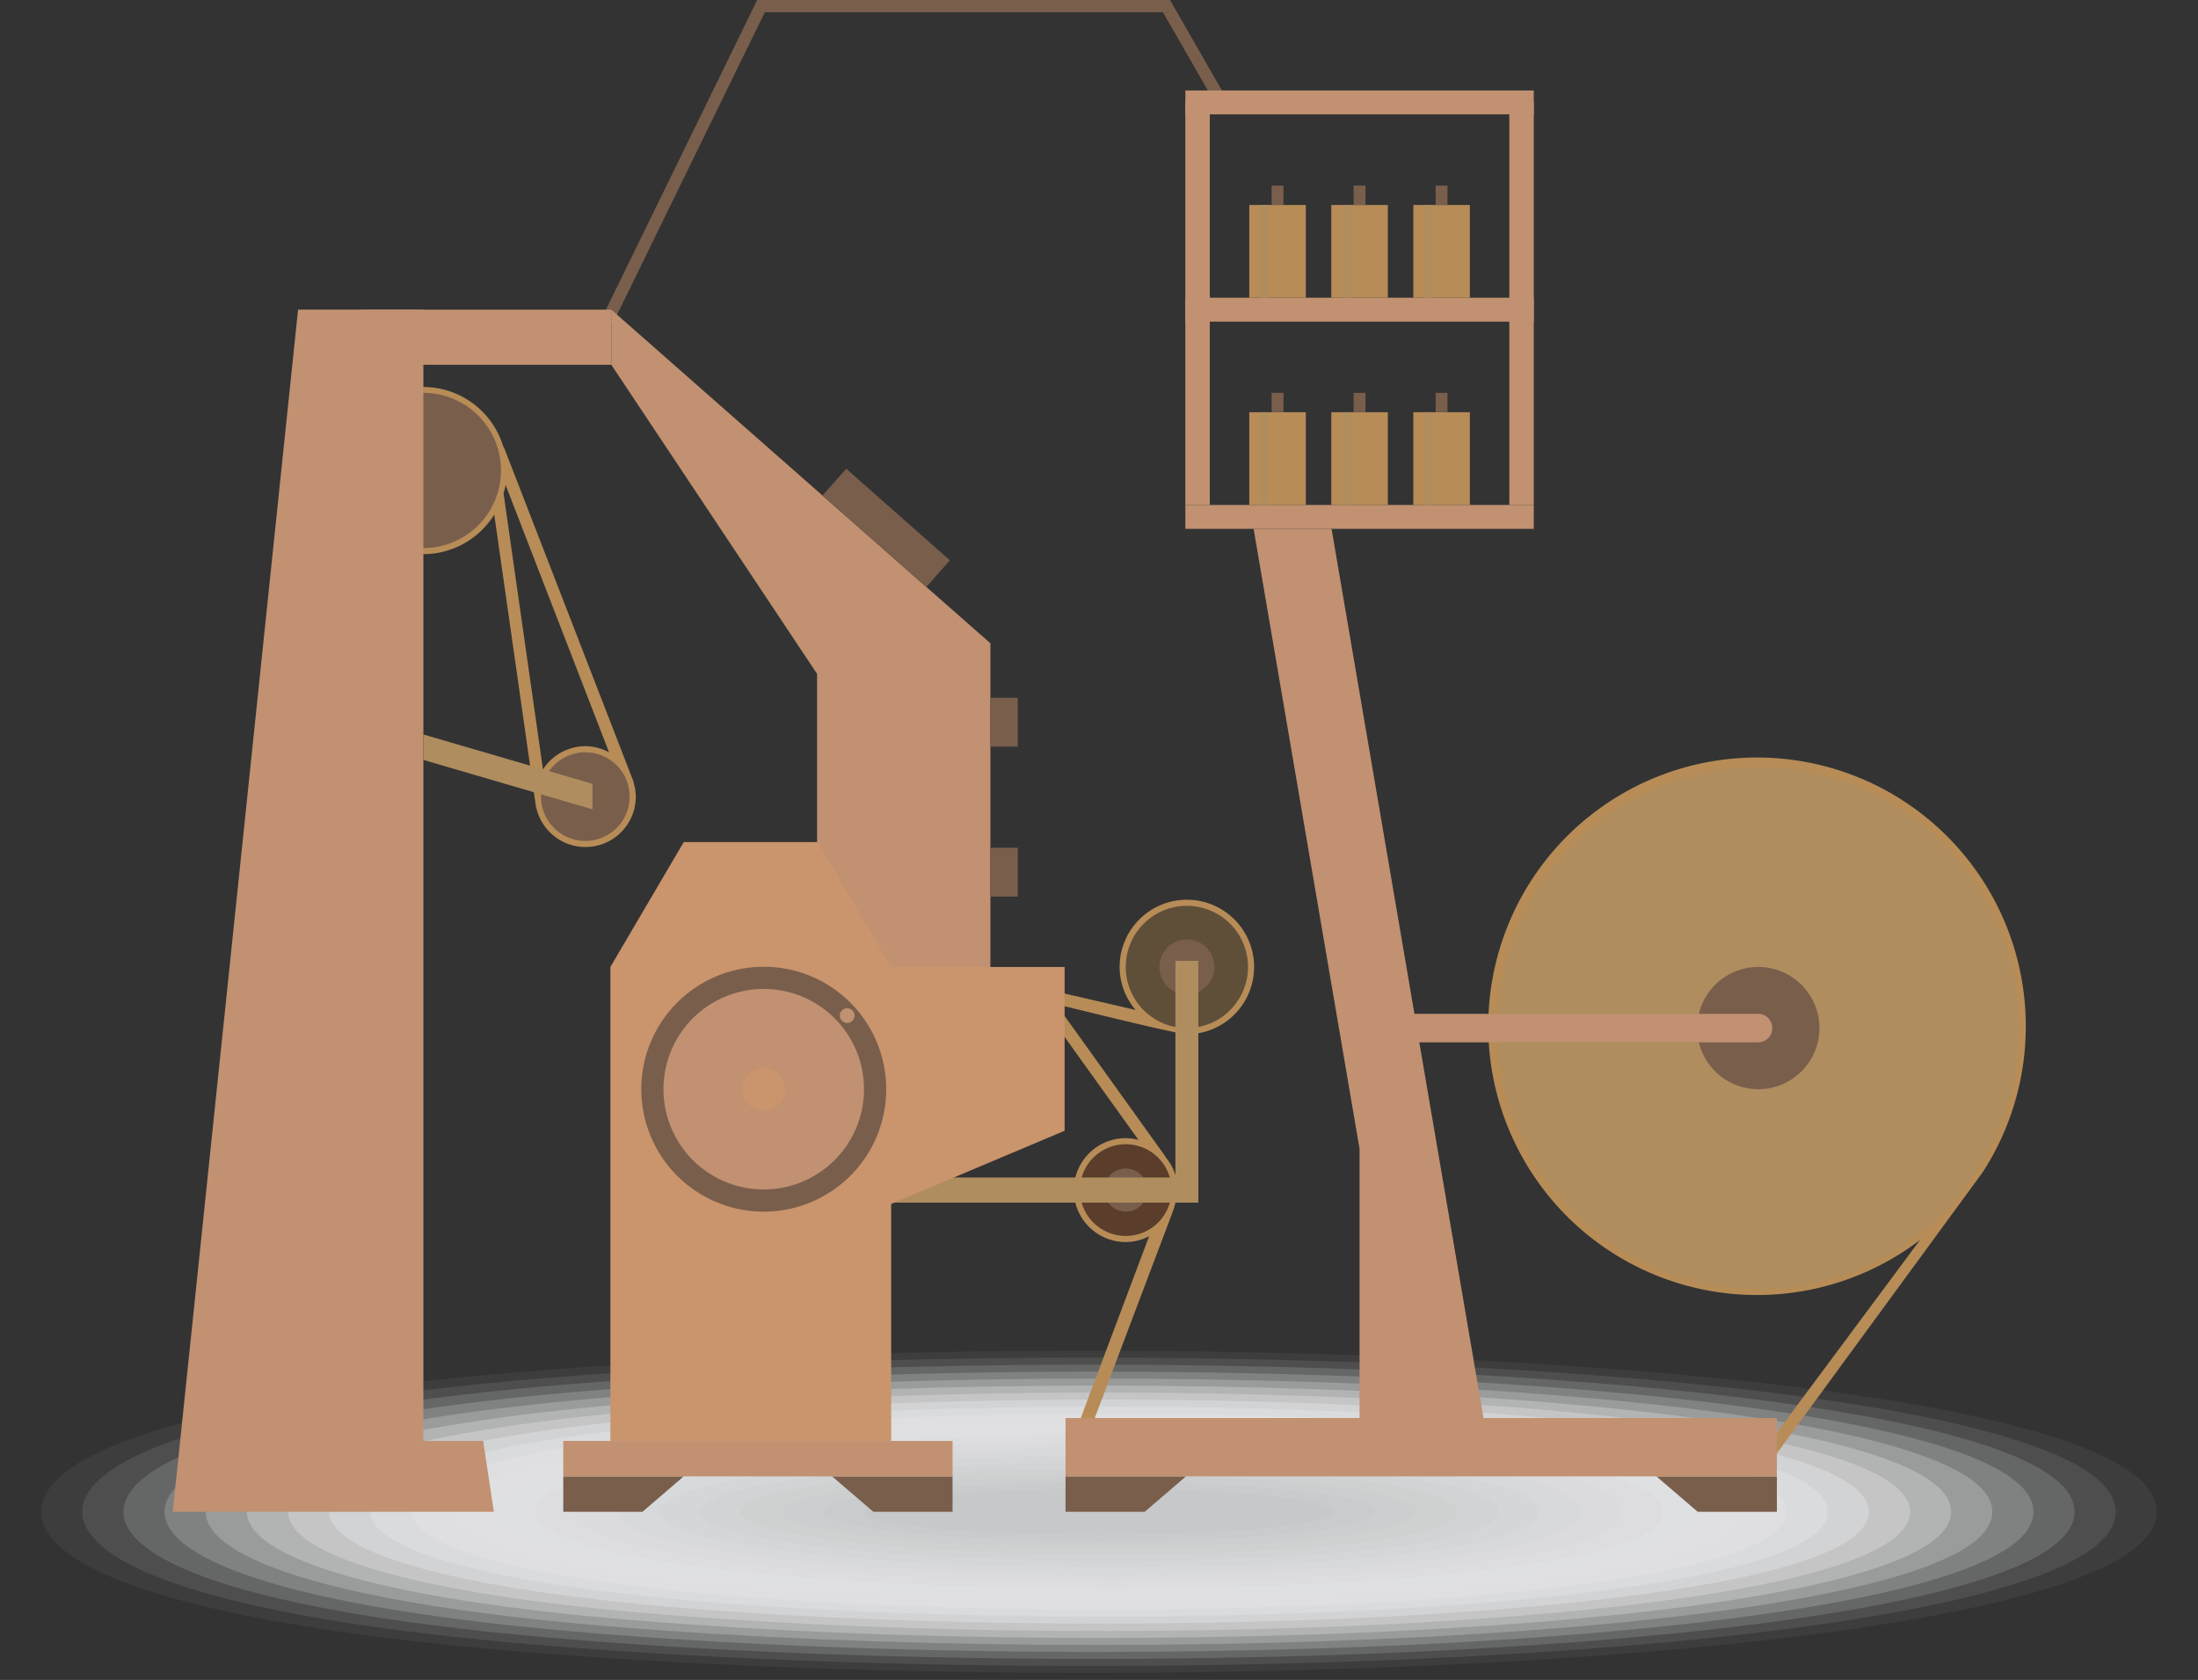 <svg xmlns="http://www.w3.org/2000/svg" xmlns:xlink="http://www.w3.org/1999/xlink" width="405.549" height="309.988" viewBox="0 0 405.549 309.988">
  <rect x="0" y="0" width="405.549" height="309.988" fill="#333333" stroke="none"/>
  <defs>
    <clipPath id="clip-path">
      <rect id="Rectangle_703" data-name="Rectangle 703" width="405.549" height="62.055"/>
    </clipPath>
    <clipPath id="clip-path-4">
      <rect id="Rectangle_704" data-name="Rectangle 704" width="390.368" height="59.473"/>
    </clipPath>
    <clipPath id="clip-path-6">
      <rect id="Rectangle_706" data-name="Rectangle 706" width="375.188" height="56.89"/>
    </clipPath>
    <clipPath id="clip-path-8">
      <rect id="Rectangle_708" data-name="Rectangle 708" width="360.005" height="54.308"/>
    </clipPath>
    <clipPath id="clip-path-10">
      <rect id="Rectangle_710" data-name="Rectangle 710" width="344.824" height="51.733"/>
    </clipPath>
    <clipPath id="clip-path-12">
      <rect id="Rectangle_712" data-name="Rectangle 712" width="329.643" height="49.158"/>
    </clipPath>
    <clipPath id="clip-path-14">
      <rect id="Rectangle_714" data-name="Rectangle 714" width="314.462" height="46.577"/>
    </clipPath>
    <clipPath id="clip-path-16">
      <rect id="Rectangle_716" data-name="Rectangle 716" width="299.282" height="43.995"/>
    </clipPath>
    <clipPath id="clip-path-18">
      <rect id="Rectangle_718" data-name="Rectangle 718" width="284.101" height="41.333"/>
    </clipPath>
    <clipPath id="clip-path-20">
      <rect id="Rectangle_720" data-name="Rectangle 720" width="268.92" height="38.758"/>
    </clipPath>
    <clipPath id="clip-path-22">
      <rect id="Rectangle_722" data-name="Rectangle 722" width="253.739" height="36.168"/>
    </clipPath>
    <clipPath id="clip-path-24">
      <rect id="Rectangle_724" data-name="Rectangle 724" width="238.558" height="33.602"/>
    </clipPath>
    <clipPath id="clip-path-26">
      <rect id="Rectangle_726" data-name="Rectangle 726" width="223.377" height="31.027"/>
    </clipPath>
    <clipPath id="clip-path-28">
      <rect id="Rectangle_728" data-name="Rectangle 728" width="208.195" height="28.46"/>
    </clipPath>
    <clipPath id="clip-path-30">
      <rect id="Rectangle_730" data-name="Rectangle 730" width="193.014" height="25.895"/>
    </clipPath>
    <clipPath id="clip-path-32">
      <rect id="Rectangle_732" data-name="Rectangle 732" width="177.833" height="23.335"/>
    </clipPath>
    <clipPath id="clip-path-34">
      <rect id="Rectangle_734" data-name="Rectangle 734" width="162.652" height="20.792"/>
    </clipPath>
    <clipPath id="clip-path-36">
      <rect id="Rectangle_736" data-name="Rectangle 736" width="147.472" height="18.264"/>
    </clipPath>
    <clipPath id="clip-path-38">
      <rect id="Rectangle_738" data-name="Rectangle 738" width="132.29" height="15.752"/>
    </clipPath>
    <clipPath id="clip-path-40">
      <rect id="Rectangle_740" data-name="Rectangle 740" width="117.11" height="13.28"/>
    </clipPath>
    <clipPath id="clip-path-42">
      <rect id="Rectangle_742" data-name="Rectangle 742" width="101.929" height="10.862"/>
    </clipPath>
    <clipPath id="clip-path-44">
      <rect id="Rectangle_744" data-name="Rectangle 744" width="86.747" height="8.56"/>
    </clipPath>
  </defs>
  <g id="img-04" transform="translate(-47.668 -195.567)">
    <g id="Group_1072" data-name="Group 1072" transform="translate(47.668 443.5)">
      <g id="Group_1071" data-name="Group 1071" transform="translate(0 0)">
        <g id="Group_1007" data-name="Group 1007" opacity="0" clip-path="url(#clip-path)">
          <g id="Group_1006" data-name="Group 1006">
            <g id="Group_1005" data-name="Group 1005" clip-path="url(#clip-path)">
              <path id="Path_802" data-name="Path 802" d="M453.217,543.429c0,28.122-185.411,36.774-308.441,27.389-73-5.568-97.108-17.043-97.108-27.389s24.1-21.823,97.108-27.39c123.03-9.385,308.441-.732,308.441,27.39" transform="translate(-47.668 -512.4)" fill="#fff"/>
            </g>
          </g>
        </g>
        <g id="Group_1010" data-name="Group 1010" opacity="0.048" clip-path="url(#clip-path)">
          <g id="Group_1009" data-name="Group 1009" transform="translate(7.591 1.292)">
            <g id="Group_1008" data-name="Group 1008" clip-path="url(#clip-path-4)">
              <path id="Path_803" data-name="Path 803" d="M447.736,543.788c0,26.894-177.505,35.227-295.819,26.289-70.668-5.3-94.549-16.323-94.549-26.289S81.249,522.8,151.917,517.5c118.314-8.939,295.819-.6,295.819,26.29" transform="translate(-57.368 -514.051)" fill="#fafbfb"/>
            </g>
          </g>
        </g>
        <g id="Group_1013" data-name="Group 1013" opacity="0.095" clip-path="url(#clip-path)">
          <g id="Group_1012" data-name="Group 1012" transform="translate(15.181 2.582)">
            <g id="Group_1011" data-name="Group 1011" clip-path="url(#clip-path-6)">
              <path id="Path_804" data-name="Path 804" d="M442.256,544.147c0,25.669-169.6,33.68-283.2,25.188-68.333-5.038-91.99-15.6-91.99-25.188S90.726,524,159.059,518.959c113.594-8.492,283.2-.481,283.2,25.188" transform="translate(-67.068 -515.7)" fill="#f7f7f8"/>
            </g>
          </g>
        </g>
        <g id="Group_1016" data-name="Group 1016" opacity="0.143" clip-path="url(#clip-path)">
          <g id="Group_1015" data-name="Group 1015" transform="translate(22.772 3.874)">
            <g id="Group_1014" data-name="Group 1014" clip-path="url(#clip-path-8)">
              <path id="Path_805" data-name="Path 805" d="M436.773,544.505c0,24.441-161.7,32.133-270.575,24.088-66-4.772-89.431-14.882-89.431-24.088S100.2,525.188,166.2,520.416c108.879-8.044,270.575-.352,270.575,24.089" transform="translate(-76.768 -517.35)" fill="#f4f5f5"/>
            </g>
          </g>
        </g>
        <g id="Group_1019" data-name="Group 1019" opacity="0.191" clip-path="url(#clip-path)">
          <g id="Group_1018" data-name="Group 1018" transform="translate(30.362 5.165)">
            <g id="Group_1017" data-name="Group 1017" clip-path="url(#clip-path-10)">
              <path id="Path_806" data-name="Path 806" d="M431.292,544.864c0,23.215-153.792,30.585-257.952,22.988-63.661-4.507-86.872-14.162-86.872-22.988s23.211-18.48,86.872-22.989c104.16-7.6,257.952-.226,257.952,22.989" transform="translate(-86.468 -518.999)" fill="#f2f2f3"/>
            </g>
          </g>
        </g>
        <g id="Group_1022" data-name="Group 1022" opacity="0.238" clip-path="url(#clip-path)">
          <g id="Group_1021" data-name="Group 1021" transform="translate(37.953 6.449)">
            <g id="Group_1020" data-name="Group 1020" clip-path="url(#clip-path-12)">
              <path id="Path_807" data-name="Path 807" d="M425.811,545.222c0,21.988-145.889,29.037-245.33,21.889-61.326-4.243-84.313-13.442-84.313-21.889s22.988-17.646,84.313-21.889c99.441-7.15,245.33-.1,245.33,21.889" transform="translate(-96.168 -520.642)" fill="#eff0f0"/>
            </g>
          </g>
        </g>
        <g id="Group_1025" data-name="Group 1025" opacity="0.286" clip-path="url(#clip-path)">
          <g id="Group_1024" data-name="Group 1024" transform="translate(45.543 7.739)">
            <g id="Group_1023" data-name="Group 1023" clip-path="url(#clip-path-14)">
              <path id="Path_808" data-name="Path 808" d="M420.331,545.58c0,20.761-137.984,27.492-232.708,20.787-58.99-3.978-81.755-12.722-81.755-20.787s22.765-16.81,81.755-20.788c94.724-6.7,232.708.026,232.708,20.788" transform="translate(-105.868 -522.29)" fill="#ededee"/>
            </g>
          </g>
        </g>
        <g id="Group_1028" data-name="Group 1028" opacity="0.333" clip-path="url(#clip-path)">
          <g id="Group_1027" data-name="Group 1027" transform="translate(53.134 9.03)">
            <g id="Group_1026" data-name="Group 1026" clip-path="url(#clip-path-16)">
              <path id="Path_809" data-name="Path 809" d="M414.85,545.939c0,19.535-130.08,25.943-220.085,19.687-56.655-3.712-79.2-12-79.2-19.687s22.542-15.975,79.2-19.688c90.006-6.256,220.085.152,220.085,19.688" transform="translate(-115.568 -523.939)" fill="#eaebec"/>
            </g>
          </g>
        </g>
        <g id="Group_1031" data-name="Group 1031" opacity="0.381" clip-path="url(#clip-path)">
          <g id="Group_1030" data-name="Group 1030" transform="translate(60.724 10.322)">
            <g id="Group_1029" data-name="Group 1029" clip-path="url(#clip-path-18)">
              <path id="Path_810" data-name="Path 810" d="M409.368,546.3c0,18.308-122.161,24.2-207.463,18.588-54.311-3.573-76.637-11.281-76.637-18.588s22.319-15.141,76.637-18.588c85.288-5.81,207.463.278,207.463,18.588" transform="translate(-125.267 -525.589)" fill="#e8e9e9"/>
            </g>
          </g>
        </g>
        <g id="Group_1034" data-name="Group 1034" opacity="0.429" clip-path="url(#clip-path)">
          <g id="Group_1033" data-name="Group 1033" transform="translate(68.314 11.605)">
            <g id="Group_1032" data-name="Group 1032" clip-path="url(#clip-path-20)">
              <path id="Path_811" data-name="Path 811" d="M403.887,546.654c0,17.082-114.258,22.635-194.841,17.487-51.974-3.321-74.079-10.561-74.079-17.487s22.095-14.3,74.079-17.487c80.57-5.363,194.841.4,194.841,17.487" transform="translate(-134.967 -527.23)" fill="#e5e6e7"/>
            </g>
          </g>
        </g>
        <g id="Group_1037" data-name="Group 1037" opacity="0.476" clip-path="url(#clip-path)">
          <g id="Group_1036" data-name="Group 1036" transform="translate(75.905 12.897)">
            <g id="Group_1035" data-name="Group 1035" clip-path="url(#clip-path-22)">
              <path id="Path_812" data-name="Path 812" d="M398.406,547.012c0,15.856-106.352,21.073-182.219,16.385-49.638-3.066-71.52-9.84-71.52-16.385s21.873-13.471,71.52-16.386c75.852-4.917,182.219.529,182.219,16.386" transform="translate(-144.667 -528.88)" fill="#e3e4e5"/>
            </g>
          </g>
        </g>
        <g id="Group_1040" data-name="Group 1040" opacity="0.524" clip-path="url(#clip-path)">
          <g id="Group_1039" data-name="Group 1039" transform="translate(83.496 14.18)">
            <g id="Group_1038" data-name="Group 1038" clip-path="url(#clip-path-24)">
              <path id="Path_813" data-name="Path 813" d="M392.925,547.37c0,14.629-98.448,19.514-169.6,15.285-47.3-2.812-68.961-9.119-68.961-15.285s21.65-12.635,68.961-15.286c71.135-4.469,169.6.655,169.6,15.286" transform="translate(-154.367 -530.52)" fill="#e0e1e2"/>
            </g>
          </g>
        </g>
        <g id="Group_1043" data-name="Group 1043" opacity="0.571" clip-path="url(#clip-path)">
          <g id="Group_1042" data-name="Group 1042" transform="translate(91.086 15.463)">
            <g id="Group_1041" data-name="Group 1041" clip-path="url(#clip-path-26)">
              <path id="Path_814" data-name="Path 814" d="M387.444,547.727c0,13.4-90.543,17.959-156.974,14.186-44.967-2.555-66.4-8.4-66.4-14.186s21.427-11.8,66.4-14.187c66.415-4.022,156.974.782,156.974,14.187" transform="translate(-164.067 -532.161)" fill="#dedfe0"/>
            </g>
          </g>
        </g>
        <g id="Group_1046" data-name="Group 1046" opacity="0.619" clip-path="url(#clip-path)">
          <g id="Group_1045" data-name="Group 1045" transform="translate(98.677 16.747)">
            <g id="Group_1044" data-name="Group 1044" clip-path="url(#clip-path-28)">
              <path id="Path_815" data-name="Path 815" d="M381.962,548.084c0,12.178-82.639,16.408-144.352,13.086-42.63-2.3-63.844-7.68-63.844-13.086S194.97,537.119,237.61,535c61.7-3.574,144.352.909,144.352,13.086" transform="translate(-173.767 -533.802)" fill="#dbdcde"/>
            </g>
          </g>
        </g>
        <g id="Group_1049" data-name="Group 1049" opacity="0.667" clip-path="url(#clip-path)">
          <g id="Group_1048" data-name="Group 1048" transform="translate(106.267 18.029)">
            <g id="Group_1047" data-name="Group 1047" clip-path="url(#clip-path-30)">
              <path id="Path_816" data-name="Path 816" d="M376.481,548.44c0,10.95-74.736,14.861-131.729,11.984-40.3-2.035-61.285-6.959-61.285-11.984s20.981-10.129,61.285-11.984c56.98-3.129,131.729,1.035,131.729,11.984" transform="translate(-183.467 -535.44)" fill="#d9dadb"/>
            </g>
          </g>
        </g>
        <g id="Group_1052" data-name="Group 1052" opacity="0.714" clip-path="url(#clip-path)">
          <g id="Group_1051" data-name="Group 1051" transform="translate(113.858 19.313)">
            <g id="Group_1050" data-name="Group 1050" clip-path="url(#clip-path-32)">
              <path id="Path_817" data-name="Path 817" d="M371,548.8c0,9.725-66.832,13.32-119.107,10.884-37.961-1.769-58.726-6.239-58.726-10.884s20.757-9.294,58.726-10.884C304.155,535.229,371,539.071,371,548.8" transform="translate(-193.167 -537.08)" fill="#d6d8d9"/>
            </g>
          </g>
        </g>
        <g id="Group_1055" data-name="Group 1055" opacity="0.762" clip-path="url(#clip-path)">
          <g id="Group_1054" data-name="Group 1054" transform="translate(121.448 20.588)">
            <g id="Group_1053" data-name="Group 1053" clip-path="url(#clip-path-34)">
              <path id="Path_818" data-name="Path 818" d="M365.52,549.15c0,8.5-58.932,11.787-106.485,9.784-35.626-1.5-56.168-5.519-56.168-9.784s20.534-8.459,56.168-9.785c47.544-2.234,106.485,1.287,106.485,9.785" transform="translate(-202.867 -538.71)" fill="#d4d5d7"/>
            </g>
          </g>
        </g>
        <g id="Group_1058" data-name="Group 1058" opacity="0.809" clip-path="url(#clip-path)">
          <g id="Group_1057" data-name="Group 1057" transform="translate(129.038 21.856)">
            <g id="Group_1056" data-name="Group 1056" clip-path="url(#clip-path-36)">
              <path id="Path_819" data-name="Path 819" d="M360.039,549.5c0,7.271-51.028,10.259-93.863,8.684-33.292-1.225-53.609-4.8-53.609-8.684s20.311-7.623,53.609-8.685c42.826-1.787,93.863,1.413,93.863,8.685" transform="translate(-212.566 -540.331)" fill="#d1d3d4"/>
            </g>
          </g>
        </g>
        <g id="Group_1061" data-name="Group 1061" opacity="0.857" clip-path="url(#clip-path)">
          <g id="Group_1060" data-name="Group 1060" transform="translate(136.629 23.124)">
            <g id="Group_1059" data-name="Group 1059" transform="translate(0)" clip-path="url(#clip-path-38)">
              <path id="Path_820" data-name="Path 820" d="M354.556,549.855c0,6.044-43.125,8.743-81.24,7.583-30.958-.942-51.05-4.078-51.05-7.583s20.088-6.788,51.05-7.583c38.109-1.343,81.24,1.538,81.24,7.583" transform="translate(-222.266 -541.949)" fill="#ced0d1"/>
            </g>
          </g>
        </g>
        <g id="Group_1064" data-name="Group 1064" opacity="0.905" clip-path="url(#clip-path)">
          <g id="Group_1063" data-name="Group 1063" transform="translate(144.219 24.368)">
            <g id="Group_1062" data-name="Group 1062" transform="translate(0)" clip-path="url(#clip-path-40)">
              <path id="Path_821" data-name="Path 821" d="M349.075,550.2c0,4.817-35.224,7.239-68.618,6.483-28.624-.648-48.491-3.358-48.491-6.483s19.865-5.952,48.491-6.482c33.392-.9,68.618,1.664,68.618,6.482" transform="translate(-231.966 -543.54)" fill="#cccdcf"/>
            </g>
          </g>
        </g>
        <g id="Group_1067" data-name="Group 1067" opacity="0.952" clip-path="url(#clip-path)">
          <g id="Group_1066" data-name="Group 1066" transform="translate(151.81 25.589)">
            <g id="Group_1065" data-name="Group 1065" clip-path="url(#clip-path-42)">
              <path id="Path_822" data-name="Path 822" d="M343.595,550.54c0,3.591-27.322,5.751-56,5.382-26.288-.337-45.932-2.636-45.932-5.382s19.643-5.118,45.932-5.383c28.673-.447,56,1.791,56,5.383" transform="translate(-241.666 -545.1)" fill="#c9cbcd"/>
            </g>
          </g>
        </g>
        <g id="Group_1070" data-name="Group 1070" clip-path="url(#clip-path)">
          <g id="Group_1069" data-name="Group 1069" transform="translate(159.401 26.747)">
            <g id="Group_1068" data-name="Group 1068" clip-path="url(#clip-path-44)">
              <path id="Path_823" data-name="Path 823" d="M338.114,550.862c0,2.364-19.418,4.282-43.374,4.282s-43.373-1.917-43.373-4.282,19.419-4.284,43.373-4.284,43.374,1.918,43.374,4.284" transform="translate(-251.366 -546.58)" fill="#c7c8ca"/>
            </g>
          </g>
        </g>
      </g>
    </g>
    <path id="Path_824" data-name="Path 824" d="M466.193,450.869A49.591,49.591,0,1,0,454.608,463.4l-27.587,37.118H300.72L316.6,458.525a17.068,17.068,0,0,0,1.035-4.325,9.5,9.5,0,0,0-2.238-6.083l.037-.025-20.232-28.214s22.271,5.559,24.127,5.559a12.407,12.407,0,1,0-12.407-12.408,12.286,12.286,0,0,0,2.945,7.929l-19.986-4.626L310.4,444.94a9.453,9.453,0,0,0-2.348-.326,9.587,9.587,0,0,0,0,19.174,9.457,9.457,0,0,0,4.309-1.07L297.3,502.774H428.192ZM309.18,413.026a10.151,10.151,0,1,1,10.243,10.142l-4.505-1.042a10.136,10.136,0,0,1-5.738-9.1M300.72,454.2a7.331,7.331,0,1,1,7.332,7.33,7.34,7.34,0,0,1-7.332-7.33m124.043,17.1a47.124,47.124,0,1,1,39.43-21.508l-1.741,2.47A46.911,46.911,0,0,1,424.763,471.3" transform="translate(-52.674 -39.032)" fill="#b78c57"/>
    <path id="Path_825" data-name="Path 825" d="M335.659,420.445a11.278,11.278,0,1,1-11.278-11.279,11.277,11.277,0,0,1,11.278,11.279" transform="translate(-57.723 -46.451)" fill="#5f4f39"/>
    <path id="Path_826" data-name="Path 826" d="M331.178,422.169a5.075,5.075,0,1,1-5.073-5.075,5.074,5.074,0,0,1,5.073,5.075" transform="translate(-59.446 -48.175)" fill="#795e4c"/>
    <path id="Path_827" data-name="Path 827" d="M319.208,473.84a8.459,8.459,0,1,1-8.458-8.459,8.459,8.459,0,0,1,8.458,8.459" transform="translate(-55.372 -58.675)" fill="#5a3d2b"/>
    <path id="Path_828" data-name="Path 828" d="M315.975,475.085A3.979,3.979,0,1,1,312,471.1a3.979,3.979,0,0,1,3.978,3.98" transform="translate(-56.617 -59.92)" fill="#795e4c"/>
    <rect id="Rectangle_746" data-name="Rectangle 746" width="4.229" height="44.413" transform="translate(264.543 372.866)" fill="#af8d5e"/>
    <rect id="Rectangle_747" data-name="Rectangle 747" width="57.098" height="4.633" transform="translate(211.674 412.848)" fill="#af8d5e"/>
    <path id="Path_829" data-name="Path 829" d="M181.955,359.733l.069.036-.293-.758c-.047-.117-.086-.236-.136-.351L158,297.772l-.015.2a15.425,15.425,0,1,0-1.711,12.38l7.562,52.956.176,1.258.04-.06a9.291,9.291,0,0,0,18.341-2.112,9.194,9.194,0,0,0-.434-2.661M143.2,315.4a13.192,13.192,0,1,1,13.194-13.19A13.206,13.206,0,0,1,143.2,315.4m15.177-10.492,19.088,49.327a9.186,9.186,0,0,0-4.377-1.145,9.284,9.284,0,0,0-7.819,4.3l-7.278-50.967a14.977,14.977,0,0,0,.387-1.519m14.711,64.529a7.046,7.046,0,1,1,7.049-7.044,7.052,7.052,0,0,1-7.049,7.044" transform="translate(-17.415 -19.832)" fill="#b78c57"/>
    <path id="Path_830" data-name="Path 830" d="M157.831,302.523A14.32,14.32,0,1,1,143.51,288.2a14.321,14.321,0,0,1,14.32,14.321" transform="translate(-17.728 -20.145)" fill="#795e4c"/>
    <path id="Path_831" data-name="Path 831" d="M191.493,255.407l-2.027-.991,28.747-58.849h76.174L304.9,213.9l-1.956,1.122-9.864-17.2h-73.46Z" transform="translate(-30.836)" fill="#795e4c"/>
    <path id="Path_832" data-name="Path 832" d="M145.669,477.338H134.64V268.585H111.519L88.4,490.407h59.246Z" transform="translate(-8.857 -15.879)" fill="#c19171"/>
    <rect id="Rectangle_748" data-name="Rectangle 748" width="46.231" height="10.167" transform="translate(114.223 252.706)" fill="#c19171"/>
    <path id="Path_833" data-name="Path 833" d="M191.8,268.585l69.948,61.567v60.059h-31.98v-54.42L191.8,278.752Z" transform="translate(-31.343 -15.879)" fill="#c19171"/>
    <path id="Path_834" data-name="Path 834" d="M243.394,417.175,229.86,394.132H205.12l-13.534,23.043v87.465h51.808V460.908l32-13.507V417.175Z" transform="translate(-31.297 -43.181)" fill="#ca946c"/>
    <path id="Path_835" data-name="Path 835" d="M191.587,381.14a8.175,8.175,0,1,1-8.174-8.175,8.174,8.174,0,0,1,8.174,8.175" transform="translate(-27.742 -38.578)" fill="#795e4c"/>
    <path id="Path_836" data-name="Path 836" d="M497,424.618a48.125,48.125,0,1,1-48.125-48.124A48.125,48.125,0,0,1,497,424.618" transform="translate(-76.783 -39.345)" fill="#af8d5e"/>
    <path id="Path_837" data-name="Path 837" d="M470.392,434.857a11.278,11.278,0,1,1-11.279-11.277,11.278,11.278,0,0,1,11.279,11.277" transform="translate(-87.023 -49.585)" fill="#795e4c"/>
    <path id="Path_838" data-name="Path 838" d="M180.477,550.235h14.614L202.7,543.7H180.477Z" transform="translate(-28.881 -75.707)" fill="#795e4c"/>
    <path id="Path_839" data-name="Path 839" d="M266.088,550.235H251.471l-7.612-6.534h22.229Z" transform="translate(-42.665 -75.707)" fill="#795e4c"/>
    <rect id="Rectangle_749" data-name="Rectangle 749" width="71.827" height="6.536" transform="translate(151.596 461.459)" fill="#c19171"/>
    <path id="Path_840" data-name="Path 840" d="M298.9,550.235h14.615l7.614-6.534H298.9Z" transform="translate(-54.634 -75.707)" fill="#795e4c"/>
    <path id="Path_841" data-name="Path 841" d="M460.45,550.235H445.836l-7.613-6.534H460.45Z" transform="translate(-84.932 -75.707)" fill="#795e4c"/>
    <rect id="Rectangle_750" data-name="Rectangle 750" width="131.254" height="10.765" transform="translate(244.264 457.229)" fill="#c19171"/>
    <path id="Path_842" data-name="Path 842" d="M362.8,488.578h23.591l-28.76-168.306H343.248l19.549,114.4Z" transform="translate(-64.279 -27.119)" fill="#c19171"/>
    <rect id="Rectangle_751" data-name="Rectangle 751" width="64.287" height="4.41" transform="translate(266.375 288.743)" fill="#c19171"/>
    <rect id="Rectangle_752" data-name="Rectangle 752" width="64.287" height="4.41" transform="translate(266.375 250.502)" fill="#c19171"/>
    <rect id="Rectangle_753" data-name="Rectangle 753" width="64.287" height="4.41" transform="translate(266.375 212.258)" fill="#c19171"/>
    <rect id="Rectangle_754" data-name="Rectangle 754" width="4.513" height="74.279" transform="translate(266.374 214.464)" fill="#c19171"/>
    <rect id="Rectangle_755" data-name="Rectangle 755" width="4.511" height="74.279" transform="translate(326.151 214.464)" fill="#c19171"/>
    <rect id="Rectangle_756" data-name="Rectangle 756" width="10.431" height="17.11" transform="translate(278.172 271.632)" fill="#b78c57"/>
    <rect id="Rectangle_757" data-name="Rectangle 757" width="1.473" height="17.11" transform="translate(280.232 271.632)" fill="#af8d5e"/>
    <rect id="Rectangle_758" data-name="Rectangle 758" width="2.188" height="3.563" transform="translate(282.293 268.057)" fill="#795e4c"/>
    <rect id="Rectangle_759" data-name="Rectangle 759" width="10.433" height="17.11" transform="translate(293.302 271.632)" fill="#b78c57"/>
    <rect id="Rectangle_760" data-name="Rectangle 760" width="1.473" height="17.11" transform="translate(295.363 271.632)" fill="#af8d5e"/>
    <rect id="Rectangle_761" data-name="Rectangle 761" width="2.187" height="3.563" transform="translate(297.425 268.057)" fill="#795e4c"/>
    <rect id="Rectangle_762" data-name="Rectangle 762" width="10.433" height="17.11" transform="translate(308.435 271.632)" fill="#b78c57"/>
    <rect id="Rectangle_763" data-name="Rectangle 763" width="1.472" height="17.11" transform="translate(310.496 271.632)" fill="#af8d5e"/>
    <rect id="Rectangle_764" data-name="Rectangle 764" width="2.187" height="3.563" transform="translate(312.557 268.057)" fill="#795e4c"/>
    <rect id="Rectangle_765" data-name="Rectangle 765" width="10.431" height="17.11" transform="translate(278.172 233.391)" fill="#b78c57"/>
    <rect id="Rectangle_766" data-name="Rectangle 766" width="1.473" height="17.11" transform="translate(280.232 233.391)" fill="#af8d5e"/>
    <rect id="Rectangle_767" data-name="Rectangle 767" width="2.188" height="3.562" transform="translate(282.293 229.816)" fill="#795e4c"/>
    <rect id="Rectangle_768" data-name="Rectangle 768" width="10.433" height="17.11" transform="translate(293.302 233.391)" fill="#b78c57"/>
    <rect id="Rectangle_769" data-name="Rectangle 769" width="1.473" height="17.11" transform="translate(295.363 233.391)" fill="#af8d5e"/>
    <rect id="Rectangle_770" data-name="Rectangle 770" width="2.187" height="3.562" transform="translate(297.425 229.816)" fill="#795e4c"/>
    <rect id="Rectangle_771" data-name="Rectangle 771" width="10.433" height="17.11" transform="translate(308.435 233.391)" fill="#b78c57"/>
    <rect id="Rectangle_772" data-name="Rectangle 772" width="1.472" height="17.11" transform="translate(310.496 233.391)" fill="#af8d5e"/>
    <rect id="Rectangle_773" data-name="Rectangle 773" width="2.187" height="3.562" transform="translate(312.557 229.816)" fill="#795e4c"/>
    <path id="Path_843" data-name="Path 843" d="M178.694,382.575l-31.2-9.116v-4.7l31.2,9.115Z" transform="translate(-21.708 -37.664)" fill="#af8d5e"/>
    <rect id="Rectangle_774" data-name="Rectangle 774" width="5.052" height="9.004" transform="translate(230.401 324.331)" fill="#795e4c"/>
    <rect id="Rectangle_775" data-name="Rectangle 775" width="6.6" height="25.522" transform="translate(199.431 287.006) rotate(-48.547)" fill="#795e4c"/>
    <rect id="Rectangle_776" data-name="Rectangle 776" width="5.052" height="9.005" transform="translate(230.401 352.003)" fill="#795e4c"/>
    <path id="Path_844" data-name="Path 844" d="M443.54,434.633H376.218v5.26H443.54a2.63,2.63,0,0,0,0-5.259" transform="translate(-71.448 -51.988)" fill="#c19171"/>
    <path id="Path_845" data-name="Path 845" d="M244.065,446.127a22.593,22.593,0,1,1-22.593-22.592,22.594,22.594,0,0,1,22.593,22.592" transform="translate(-32.883 -49.575)" fill="#795e4c"/>
    <path id="Path_846" data-name="Path 846" d="M241.106,447.265a18.5,18.5,0,1,1-18.5-18.5,18.5,18.5,0,0,1,18.5,18.5" transform="translate(-34.022 -50.714)" fill="#c19171"/>
    <path id="Path_847" data-name="Path 847" d="M230.6,451.307a3.949,3.949,0,1,1-3.949-3.949,3.951,3.951,0,0,1,3.949,3.949" transform="translate(-38.064 -54.756)" fill="#ca946c"/>
    <path id="Path_848" data-name="Path 848" d="M248.392,434.672a1.353,1.353,0,1,1-1.353-1.353,1.352,1.352,0,0,1,1.353,1.353" transform="translate(-43.062 -51.703)" fill="#c19171"/>
  </g>
</svg>

